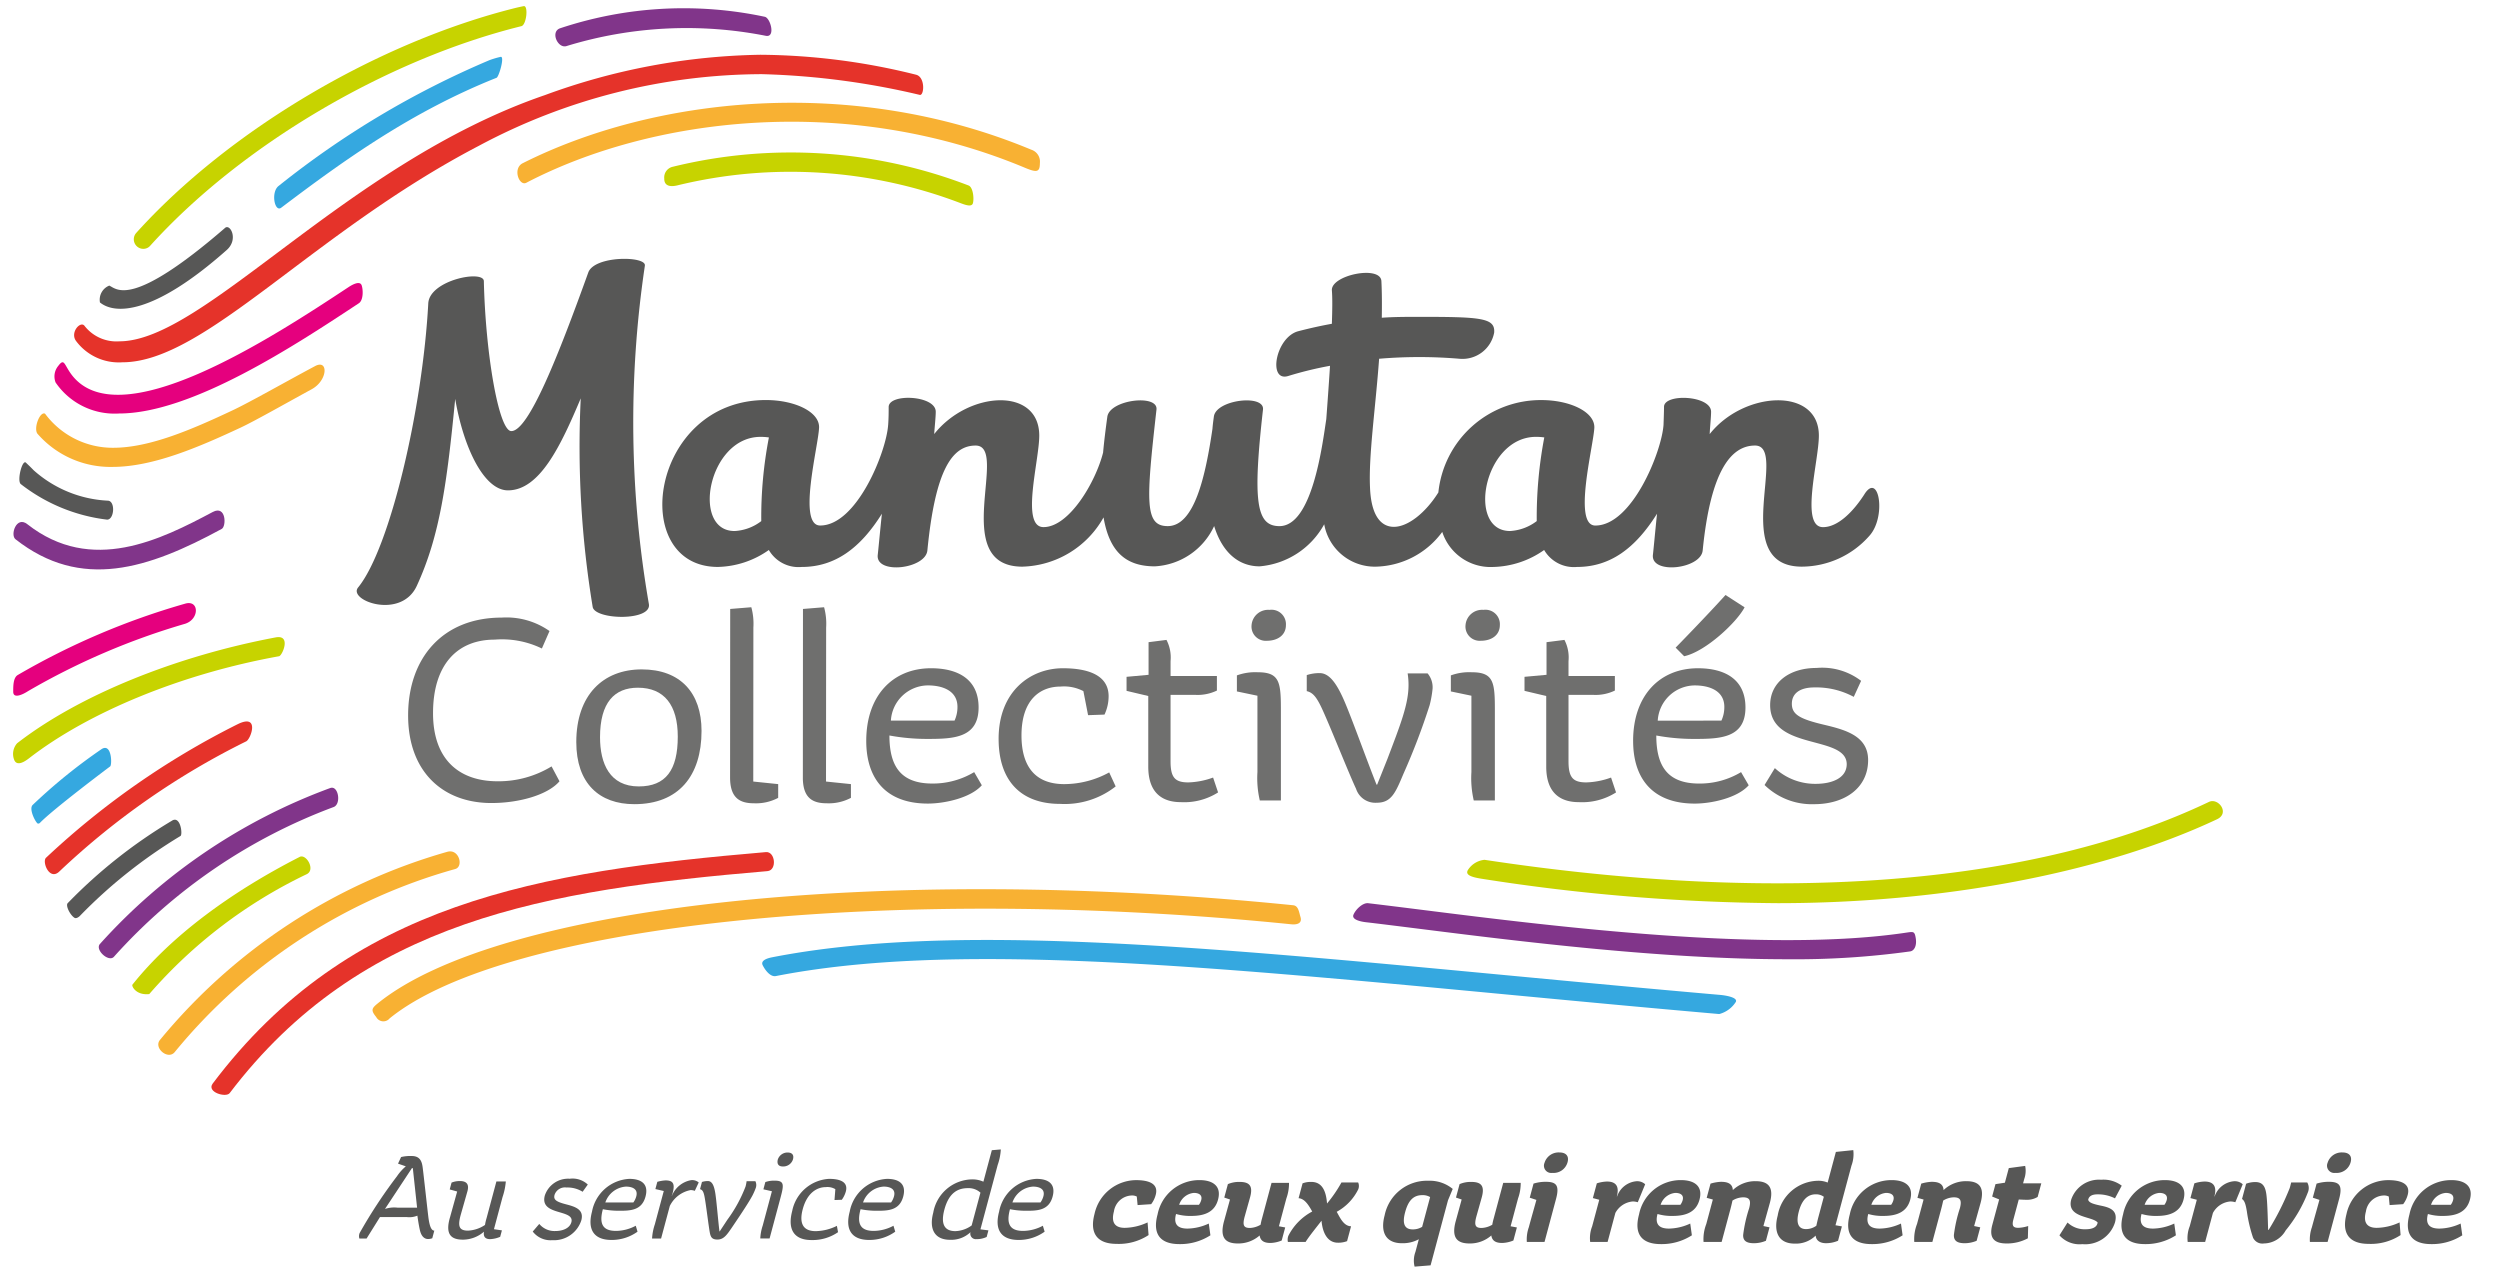 <svg id="Calque_1" data-name="Calque 1" xmlns="http://www.w3.org/2000/svg" xmlns:xlink="http://www.w3.org/1999/xlink" viewBox="0 0 190 97"><defs><clipPath id="clip-path"><rect x="1" y="0.464" width="185.911" height="95.798" fill="none"/></clipPath><clipPath id="clip-path-2"><rect x="22.463" y="82.799" width="165.537" height="13.463" fill="none"/></clipPath></defs><g clip-path="url(#clip-path)"><path d="M25.353,61.336a42.177,42.177,0,0,0-16.686,11.37c-.39.462-1.468-.512-1.073-.963A43.894,43.894,0,0,1,25.098,59.89c.621-.227.859,1.223.255,1.446" fill="#81358a"/><path d="M8.206,38.051A9.116,9.116,0,0,1,2.56,35.741c-.361-.372-.412-.403-.584-.575-.283-.283-.697,1.356-.401,1.621a13.21,13.21,0,0,0,6.564,2.706c.552,0,.64-1.405.068-1.442" fill="#575756"/><path d="M23.948,27.822c-2.246,1.198-4.979,2.758-6.278,3.366-3.073,1.449-6.306,2.843-9.059,2.843a6.402,6.402,0,0,1-5.187-2.591c-.385-.195-.881,1.078-.585,1.514a7.359,7.359,0,0,0,5.718,2.531c3.103,0,6.64-1.545,9.722-2.982,1.106-.518,3.378-1.813,5.408-2.92,1.238-.675,1.279-2.304.26-1.76" fill="#f8b133"/><path d="M22.774,65.126C17.588,67.777,13.04,71.1,10.065,74.834c-.08.101.267.827,1.279.716a36.946,36.946,0,0,1,11.978-9.117c.67-.341-.051-1.562-.548-1.308" fill="#c7d300"/><path d="M33.982,64.74a43.812,43.812,0,0,0-21.83,14.302c-.487.605.613,1.537,1.124.92A42.191,42.191,0,0,1,34.604,66.044c.649-.193.279-1.574-.622-1.303" fill="#f8b133"/><path d="M58.208,64.76c-17.231,1.471-31.673,3.816-42.047,17.597-.472.646,1,1.082,1.29.725,9.989-13.146,24.021-15.446,40.877-16.877.742-.067.595-1.507-.121-1.446" fill="#e5332a"/><path d="M7.72,56.933a41.712,41.712,0,0,0-5.238,4.244c-.28.276.125,1.148.347,1.384.044.054.149.034.199-.016.999-1.04,5.311-4.274,5.343-4.297.158-.111.126-1.816-.651-1.315" fill="#35a8e0"/><path d="M69.611,5.676A49.862,49.862,0,0,0,57.788,4.162,49.579,49.579,0,0,0,41.408,7.23c-15.087,5.178-25.901,18.71-32.33,18.71a3.07,3.07,0,0,1-2.641-1.158c-.296-.442-1.129.462-.667,1.119a4.049,4.049,0,0,0,3.535,1.633c6.245,0,14.375-9.815,27.075-16.445A45.837,45.837,0,0,1,57.903,5.636,58.469,58.469,0,0,1,69.901,7.211c.342.08.438-1.364-.29-1.535" fill="#e5332a"/><path d="M38.065,4.318a6.627,6.627,0,0,0-.869.255,68.082,68.082,0,0,0-16.009,9.549c-.626.46-.316,2.055.192,1.659,4.722-3.568,9.864-7.282,16.359-9.869.175-.066.624-1.594.328-1.594" fill="#35a8e0"/><path d="M17.101,17.324C10.015,23.451,8.889,21.98,8.307,21.705a1.151,1.151,0,0,0-.71,1.282c1.125.914,4.037.979,9.635-3.987.911-.807.266-2.026-.132-1.676" fill="#575756"/><path d="M39.825.464c-.038,0-.478.1-.548.115C28.737,3.185,17.384,9.906,10.355,17.701a.727.727,0,0,0,.051,1.022.714.714,0,0,0,.49.189.687.687,0,0,0,.528-.245C18.28,11.079,29.348,4.529,39.627,1.988c.381-.091.534-1.524.198-1.524" fill="#c7d300"/><path d="M28.589,77.291c-.407-.502-.352-.651.107-1.023,9.216-7.485,38.48-10.626,69.586-7.469.4.041.436.504.554.888.157.512-.303.602-.701.559-30.261-3.071-59.72.003-68.523,7.151a.615.615,0,0,1-1.022-.107" fill="#f8b133"/><path d="M1.005,52.573c0-.412-.007-1.044.329-1.263a55.489,55.489,0,0,1,12.722-5.427c1.086-.333,1.127,1.175.002,1.527A53.453,53.453,0,0,0,2.13,52.527c-.39.255-1.125.604-1.125.046" fill="#e5007e"/><path d="M130.673,77.065c-.022,0-.043-.001-.064-.002-5.572-.486-10.9-.99-16.054-1.477C90.896,73.35,72.209,71.585,58.96,74.182c-.391.075-.782-.399-.994-.82-.179-.36.32-.531.714-.608,13.456-2.636,32.236-.862,56.012,1.383,5.151.487,10.478.99,16.043,1.476.4.035,1.396.193,1.175.552a2.141,2.141,0,0,1-1.237.9" fill="#35a8e0"/><path d="M135.83,72.903c-9.563,0-20.571-1.385-27.918-2.309-1.525-.191-2.909-.366-4.11-.506-.399-.046-1.095-.199-.939-.569.176-.42.711-.915,1.108-.876,1.205.142,2.593.316,4.123.508,9.859,1.24,26.362,3.316,36.86,1.718.472-.066.564-.086.646.454.089.583-.136.941-.427.984a63.494,63.494,0,0,1-9.343.596" fill="#81358a"/><path d="M135.114,68.641a150.717,150.717,0,0,1-22.508-1.856c-.935-.143-1.26-.343-1.026-.693a1.693,1.693,0,0,1,1.244-.746c22.621,3.435,41.87,1.889,55.053-4.4.72-.343,1.609.851.62,1.316-8.687,4.096-20.927,6.379-33.383,6.379" fill="#c7d300"/><path d="M1.175,40.98c-.411-.323.066-1.799.899-1.144C6.964,43.68,12.235,41,16.17,38.911c1.022-.544,1.043,1.089.683,1.285-5.58,3.035-10.685,4.708-15.678.785" fill="#81358a"/><path d="M3.497,65.19A61.213,61.213,0,0,1,18.069,55.036c1.695-.83,1.002,1.129.642,1.307A57.916,57.916,0,0,0,4.52,66.224c-.756.748-1.342-.722-1.023-1.034" fill="#e5332a"/><path d="M1.069,57.722a1.217,1.217,0,0,1,.235-1.236c4.747-3.678,12.103-6.623,19.648-8.044,1.209-.228.5,1.389.258,1.432-7.337,1.32-14.444,4.221-19.014,7.763-.59.457-.983.494-1.127.086" fill="#c7d300"/><path d="M58.123,1.275a29.701,29.701,0,0,0-15.561.876c-.758.27-.161,1.569.501,1.348a31.102,31.102,0,0,1,15.145-.776c.753.141.346-1.364-.085-1.448" fill="#81358a"/><path d="M9.043,31.426a5.425,5.425,0,0,1-4.818-2.359,1.252,1.252,0,0,1,.2-1.255c.435-.579.443-.177.89.487,3.477,5.167,15.457-2.704,21.159-6.467.333-.222.895-.517,1.017-.134.119.372.119,1.127-.217,1.348-4.82,3.183-12.697,8.38-18.232,8.38" fill="#e5007e"/><path d="M39.727,12.404C49.579,7.441,64.598,5.642,78.381,11.378a.952.952,0,0,1,.65,1.018c.001.729-.264.724-1.209.324C64.256,7.076,49.491,8.938,39.999,13.891c-.54.281-1.062-1.089-.272-1.487" fill="#f8b133"/><path d="M13.053,62.383a38.429,38.429,0,0,0-7.906,6.255c-.18.178.171.896.51,1.113.162.101.402-.12.435-.163a37.947,37.947,0,0,1,7.624-6.052c.184-.102.002-1.604-.663-1.153" fill="#575756"/><path d="M73.031,15.449a36.286,36.286,0,0,0-21.559-1.358c-.595.141-1.001.008-.988-.525a.831.831,0,0,1,.655-.894,37.626,37.626,0,0,1,22.474,1.426c.328.125.428.95.332,1.333-.077.311-.519.167-.914.018" fill="#c7d300"/><path d="M31.017,54.374c0-4.371,2.63-7.437,7.112-7.437a5.69,5.69,0,0,1,3.634,1.022l-.58,1.327a6.937,6.937,0,0,0-3.59-.674c-2.832,0-4.682,1.892-4.682,5.589,0,3.546,2.006,5.176,4.905,5.176a7.744,7.744,0,0,0,4.103-1.131l.602,1.131c-.869,1.022-3.033,1.653-5.173,1.653-3.723,0-6.331-2.414-6.331-6.655" fill="#6f6f6e"/><path d="M48.479,52.266c-1.784,0-2.877,1.13-2.877,3.762,0,2.001.736,3.74,2.943,3.74,2.052,0,2.966-1.239,2.966-3.784,0-2.392-1.026-3.718-3.031-3.718m-4.682,4.131c0-3.566,2.029-5.523,4.972-5.523s4.547,1.784,4.547,4.676c0,3.413-1.739,5.567-5.105,5.567-2.676,0-4.414-1.587-4.414-4.72" fill="#6f6f6e"/><path d="M55.486,59.094l.009-12.813,1.606-.131a4.785,4.785,0,0,1,.156,1.545l-.009,11.702,1.894.196v1.044a3.603,3.603,0,0,1-1.829.413c-1.003,0-1.827-.325-1.827-1.957" fill="#6f6f6e"/><path d="M61.017,59.094l.009-12.813,1.605-.131a4.782,4.782,0,0,1,.156,1.545l-.01,11.702,1.894.196v1.044a3.602,3.602,0,0,1-1.828.413c-1.004,0-1.827-.325-1.827-1.957" fill="#6f6f6e"/><path d="M72.545,54.767a2.457,2.457,0,0,0,.222-1.045c0-1.218-1.115-1.631-2.252-1.631a2.842,2.842,0,0,0-2.808,2.677Zm-6.71,1.543c0-3.458,2.029-5.523,4.926-5.523,2.03,0,3.612.825,3.612,2.979,0,2.326-1.917,2.392-3.879,2.392a15.712,15.712,0,0,1-2.898-.261c0,2.261.802,3.652,3.254,3.652a6.094,6.094,0,0,0,3.188-.869l.58,1c-.847.956-2.808,1.392-4.102,1.392-3.21,0-4.681-1.915-4.681-4.763" fill="#6f6f6e"/><path d="M75.894,56.158c0-3.654,2.452-5.371,4.882-5.371,1.739,0,3.479.433,3.479,2.131a3.296,3.296,0,0,1-.313,1.391l-1.248.044-.356-1.827a3.179,3.179,0,0,0-1.74-.347c-1.494,0-2.965.935-2.965,3.718,0,2.023.779,3.696,3.254,3.696a7.138,7.138,0,0,0,3.412-.89l.491,1.065a6.268,6.268,0,0,1-4.213,1.328c-3.1,0-4.682-1.871-4.682-4.937" fill="#6f6f6e"/><path d="M87.268,52.896l-1.65-.391V51.438l1.673-.152v-2.48l1.361-.173a2.891,2.891,0,0,1,.311,1.609v1.132H92.485v1.109a3.396,3.396,0,0,1-1.673.326h-1.85v5.045c0,1.24.334,1.609,1.361,1.609a5.974,5.974,0,0,0,1.872-.369l.379,1.13a4.801,4.801,0,0,1-2.83.739c-1.383,0-2.476-.674-2.476-2.696Z" fill="#6f6f6e"/><path d="M95.12,47.502A1.26,1.26,0,0,1,96.48,46.351a1.097,1.097,0,0,1,1.25,1.152c0,.783-.648,1.196-1.451,1.196A1.082,1.082,0,0,1,95.12,47.502m.445,11.178V52.875l-1.561-.326V51.33a4.067,4.067,0,0,1,1.583-.239c1.672,0,1.761.76,1.761,2.871v6.871H95.744a7.499,7.499,0,0,1-.179-2.153" fill="#6f6f6e"/><path d="M100.74,54.462c-.58-1.348-.869-1.805-1.427-1.936V51.308a3.062,3.062,0,0,1,.981-.152c.713,0,1.271.739,1.851,2.066s1.694,4.458,2.474,6.415h.044l.781-1.957c.981-2.588,1.604-4.154,1.604-5.611a5.662,5.662,0,0,0-.067-.891h1.516a1.638,1.638,0,0,1,.38,1.152,8.219,8.219,0,0,1-.223,1.261,50.901,50.901,0,0,1-1.983,5.197c-.604,1.436-.915,2.219-2.03,2.219a1.537,1.537,0,0,1-1.582-1.066c-.401-.826-1.718-4.109-2.319-5.479" fill="#6f6f6e"/><path d="M111.381,47.502a1.26,1.26,0,0,1,1.36-1.152,1.097,1.097,0,0,1,1.248,1.152c0,.783-.647,1.196-1.45,1.196a1.082,1.082,0,0,1-1.158-1.196m.446,11.178V52.875l-1.562-.326V51.33a4.074,4.074,0,0,1,1.584-.239c1.672,0,1.761.76,1.761,2.871v6.871h-1.605a7.525,7.525,0,0,1-.178-2.153" fill="#6f6f6e"/><path d="M117.513,52.896l-1.65-.391V51.438l1.673-.152v-2.48l1.361-.173a2.891,2.891,0,0,1,.31,1.609v1.132H122.73v1.109a3.389,3.389,0,0,1-1.672.326h-1.851v5.045c0,1.24.335,1.609,1.362,1.609a5.98,5.98,0,0,0,1.872-.369l.378,1.13a4.801,4.801,0,0,1-2.83.739c-1.383,0-2.475-.674-2.475-2.696Z" fill="#6f6f6e"/><path d="M131.139,45.22l1.45.935c-.58,1.13-2.966,3.371-4.593,3.719l-.647-.653s2.319-2.37,3.79-4.001m-.312,9.548a2.449,2.449,0,0,0,.222-1.045c0-1.218-1.115-1.631-2.252-1.631a2.842,2.842,0,0,0-2.809,2.677Zm-6.71,1.543c0-3.458,2.029-5.523,4.926-5.523,2.03,0,3.612.825,3.612,2.979,0,2.326-1.917,2.392-3.879,2.392a15.702,15.702,0,0,1-2.897-.261c0,2.261.802,3.652,3.254,3.652a6.091,6.091,0,0,0,3.188-.869l.58,1c-.847.956-2.808,1.392-4.102,1.392-3.21,0-4.681-1.915-4.681-4.763" fill="#6f6f6e"/><path d="M134.889,58.376a4.514,4.514,0,0,0,3.099,1.196c1.315,0,2.363-.477,2.363-1.5-.022-2.24-5.82-1-5.82-4.481,0-1.718,1.451-2.826,3.523-2.826a4.865,4.865,0,0,1,3.39.979l-.558,1.218a6.017,6.017,0,0,0-2.987-.718c-1.138,0-1.718.478-1.718,1.24,0,.805.58,1.153,2.409,1.588,1.649.391,3.387.849,3.387,2.696,0,2.11-1.761,3.35-4.102,3.35a5.141,5.141,0,0,1-3.768-1.458Z" fill="#6f6f6e"/><path d="M114.759,40.356c-3.32,0-2-7.155,1.973-7.155a4.213,4.213,0,0,1,.634.044,32.551,32.551,0,0,0-.574,6.358,3.68,3.68,0,0,1-2.034.754m-58.938,0c-3.302,0-2.009-7.155,1.98-7.155a4.304,4.304,0,0,1,.637.044,31.726,31.726,0,0,0-.58,6.358,3.624,3.624,0,0,1-2.037.754M141.699,37.56c-.884,1.378-2.042,2.503-3.149,2.503-1.764,0-.316-5.034-.316-6.954,0-3.719-5.709-3.403-8.298-.118.023-.527.106-1.288.106-1.697,0-1.256-3.608-1.415-3.577-.359,0,.359-.038,1.363-.038,1.363-.144,2.04-2.388,7.643-5.183,7.643-1.717,0-.158-5.965-.075-7.417.062-1.214-1.844-2.118-4.021-2.118a7.823,7.823,0,0,0-7.832,7.019c-.965,1.544-2.31,2.615-3.381,2.615-.995,0-1.733-.875-1.814-2.991-.114-2.434.42-6.04.692-9.784a36.434,36.434,0,0,1,6.099,0,2.451,2.451,0,0,0,2.645-1.987c.088-1.13-1.01-1.198-5.793-1.198-.985,0-1.897.007-2.748.068.015-.941.015-1.867-.03-2.78-.055-1.228-3.809-.474-3.764.685.053.696.031,1.575,0,2.554-.798.143-1.619.324-2.546.563-1.739.453-2.334,3.882-.775,3.407a27.587,27.587,0,0,1,3.18-.776c-.086,1.43-.283,4.048-.283,4.048-.299,1.967-1.062,8.137-3.56,8.137-1.761,0-2.042-1.847-1.25-8.859.128-1.189-3.586-.758-3.735.544-.045.332-.085.625-.106.92-.536,3.643-1.379,7.394-3.403,7.394-1.756,0-1.643-1.847-.851-8.859.132-1.189-3.541-.758-3.735.544-.136.993-.249,1.905-.322,2.726-.576,2.266-2.585,5.665-4.528,5.665-1.759,0-.324-5.034-.324-6.954,0-3.719-5.386-3.403-7.984-.118.03-.527.117-1.288.117-1.697,0-1.256-3.578-1.415-3.578-.359,0,.359,0,.85-.04,1.383v-.02c-.137,2.04-2.38,7.643-5.167,7.643-1.725,0-.151-5.965-.083-7.417.068-1.214-1.84-2.118-4.037-2.118-8.812-.008-10.514,12.683-3.65,12.683a6.947,6.947,0,0,0,3.87-1.288A2.609,2.609,0,0,0,60.93,43.089c2.531,0,4.46-1.43,6.093-4.045-.16,1.536-.271,2.757-.316,3.14-.152,1.499,3.629,1.062,3.773-.345.6-6.145,1.889-7.977,3.667-7.977,2.598,0-2.055,9.204,3.556,9.204a7.29,7.29,0,0,0,6.167-3.744c.452,2.661,1.738,3.72,3.901,3.72a5.279,5.279,0,0,0,4.504-3.063c.655,2.116,1.95,3.063,3.454,3.063a6.181,6.181,0,0,0,4.911-3.199,3.906,3.906,0,0,0,3.875,3.224,6.432,6.432,0,0,0,5.096-2.642,3.859,3.859,0,0,0,3.855,2.665A6.976,6.976,0,0,0,117.355,41.8a2.612,2.612,0,0,0,2.495,1.288c2.537,0,4.444-1.43,6.084-4.045-.157,1.536-.269,2.757-.314,3.14-.137,1.499,3.643,1.062,3.784-.345.608-6.145,2.196-7.977,3.979-7.977,2.59,0-2.059,9.204,3.562,9.204a6.878,6.878,0,0,0,5.121-2.335c1.319-1.444.738-4.91-.368-3.171" fill="#575756"/><path d="M49.01,20.179c.096-.73-3.827-.768-4.3.529C42.441,27.01,40.178,32.763,38.86,32.763c-.958,0-1.966-5.935-2.087-11.393-.011-.889-4.144-.085-4.225,1.696-.424,7.915-2.885,18.579-5.332,21.582-.806.986,3.269,2.478,4.463-.129,1.754-3.81,2.29-7.785,2.916-14.203.647,3.782,2.215,6.951,4.007,6.951,2.403,0,3.997-3.336,5.534-6.99a74.91,74.91,0,0,0,.908,15.852c.177.992,4.534,1.093,4.268-.238a80.819,80.819,0,0,1-.3-25.711" fill="#575756"/><path d="M27.336,93.705a37.154,37.154,0,0,1,2.833-4.308,3.657,3.657,0,0,1,.674-.755l-.593-.206.232-.5a2.983,2.983,0,0,1,.806-.079c.628,0,.776.402.836.874.08.618.326,2.885.429,3.748.081.647.209,1.049.455,1.049l-.155.579a.921.921,0,0,1-.321.059c-.197,0-.462-.108-.598-.589-.099-.363-.21-1.158-.212-1.187a1.622,1.622,0,0,1-.804.108H28.877l-1.016,1.629h-.549a.626.626,0,0,1,.024-.422M29.259,91.88a2.249,2.249,0,0,1,.949-.098h1.491l-.324-3.002h-.069Z" fill="#575756"/><path d="M34.192,92.547l.553-1.992-.567-.157.14-.52a1.638,1.638,0,0,1,.639-.118c.452,0,.734.196.563.795l-.5,1.756c-.249.893-.13,1.217.547,1.217a2.52,2.52,0,0,0,1.293-.432,3.845,3.845,0,0,1,.12-.52l.747-2.787h.716a5.032,5.032,0,0,1-.249,1.187L37.54,93.42l.605.088-.132.491a2.21,2.21,0,0,1-.754.176c-.226,0-.563-.059-.476-.569a2.449,2.449,0,0,1-1.596.608c-.932,0-1.349-.422-.996-1.668" fill="#575756"/><path d="M40.984,93.018a1.505,1.505,0,0,0,1.22.54c.579,0,1.098-.216,1.222-.677.261-1.011-2.441-.451-2.02-2.021a1.866,1.866,0,0,1,1.893-1.276,1.686,1.686,0,0,1,1.373.442l-.392.549a2.159,2.159,0,0,0-1.228-.324.833.833,0,0,0-.906.559c-.097.364.116.521.868.717.68.177,1.39.383,1.167,1.217a2.182,2.182,0,0,1-2.211,1.51,1.702,1.702,0,0,1-1.482-.657Z" fill="#575756"/><path d="M44.992,92.086a3.048,3.048,0,0,1,2.837-2.492c.893,0,1.49.373,1.23,1.345-.281,1.049-1.132,1.079-1.997,1.079a6.232,6.232,0,0,1-1.244-.118c-.274,1.02-.089,1.648.991,1.648a3.215,3.215,0,0,0,1.509-.392l.134.452a3.364,3.364,0,0,1-1.974.628c-1.413,0-1.83-.864-1.486-2.149m3.141-.697a1.422,1.422,0,0,0,.225-.471c.147-.55-.294-.737-.794-.737a1.78,1.78,0,0,0-1.56,1.207Z" fill="#575756"/><path d="M49.763,93.067l.684-2.551-.638-.147.147-.55a2.733,2.733,0,0,1,.617-.108c.53,0,.752.196.555.932a2.524,2.524,0,0,1-.078.255h.01a1.932,1.932,0,0,1,1.471-1.207.76.76,0,0,1,.571.177l-.298.637a.92.92,0,0,0-.318-.059,2.239,2.239,0,0,0-1.58,1.207l-.663,2.473h-.686a4.125,4.125,0,0,1,.205-1.059" fill="#575756"/><path d="M53.596,91.252c-.092-.609-.165-.814-.394-.874l.147-.549a1.49,1.49,0,0,1,.45-.069c.314,0,.47.333.565.932s.206,2.011.314,2.894h.02l.58-.883a10.616,10.616,0,0,0,1.385-2.531,2.801,2.801,0,0,0,.078-.402h.667a.655.655,0,0,1,.028.52,4.625,4.625,0,0,1-.25.569c-.257.481-.771,1.266-1.502,2.345-.439.647-.671,1.001-1.161,1.001-.402,0-.502-.177-.568-.481-.077-.372-.259-1.854-.359-2.472" fill="#575756"/><path d="M57.963,93.155l.702-2.62-.647-.147.147-.55a1.976,1.976,0,0,1,.726-.108c.736,0,.683.343.428,1.295l-.831,3.101h-.707a3.618,3.618,0,0,1,.182-.972m1.155-5.043a.776.776,0,0,1,.738-.52c.314,0,.508.157.41.52a.771.771,0,0,1-.783.54c-.305,0-.46-.186-.366-.54" fill="#575756"/><path d="M60.211,92.017a3.034,3.034,0,0,1,2.799-2.424c.765,0,1.478.196,1.273.962a1.961,1.961,0,0,1-.306.628l-.555.019.064-.824a1.158,1.158,0,0,0-.724-.157c-.657,0-1.418.421-1.754,1.678-.244.913-.104,1.668.986,1.668a3.742,3.742,0,0,0,1.61-.402l.087.481a3.409,3.409,0,0,1-2.015.598c-1.365,0-1.835-.843-1.464-2.227" fill="#575756"/><path d="M64.578,92.086a3.048,3.048,0,0,1,2.837-2.492c.893,0,1.49.373,1.23,1.345-.281,1.049-1.132,1.079-1.997,1.079a6.232,6.232,0,0,1-1.244-.118c-.274,1.02-.089,1.648.991,1.648a3.215,3.215,0,0,0,1.509-.392l.134.452a3.364,3.364,0,0,1-1.974.628c-1.413,0-1.83-.864-1.486-2.149M67.72,91.389a1.422,1.422,0,0,0,.225-.471c.147-.55-.294-.737-.794-.737a1.78,1.78,0,0,0-1.56,1.207Z" fill="#575756"/><path d="M72.21,94.225c-1.217,0-1.607-.854-1.283-2.061a3.048,3.048,0,0,1,2.926-2.531,2.025,2.025,0,0,1,.885.176l.641-2.393.683-.059a4.244,4.244,0,0,1-.237,1.177L74.513,93.43l.607.078-.134.501a1.752,1.752,0,0,1-.781.166.418.418,0,0,1-.447-.53,2.116,2.116,0,0,1-1.548.579m2.304-3.582a1.327,1.327,0,0,0-.949-.343c-.716,0-1.433.294-1.791,1.628-.286,1.07-.026,1.639.837,1.639a2.241,2.241,0,0,0,1.235-.431Z" fill="#575756"/><path d="M75.932,92.086a3.048,3.048,0,0,1,2.837-2.492c.893,0,1.49.373,1.23,1.345-.281,1.049-1.133,1.079-1.997,1.079a6.231,6.231,0,0,1-1.244-.118c-.274,1.02-.089,1.648.991,1.648a3.213,3.213,0,0,0,1.509-.392l.134.452a3.364,3.364,0,0,1-1.974.628c-1.414,0-1.831-.864-1.486-2.149m3.141-.697a1.424,1.424,0,0,0,.225-.471c.147-.55-.294-.737-.794-.737a1.78,1.78,0,0,0-1.56,1.207Z" fill="#575756"/></g><g clip-path="url(#clip-path-2)"><path d="M83.186,92.244a3.261,3.261,0,0,1,3.151-2.554c.835,0,1.745.196,1.497,1.12a1.979,1.979,0,0,1-.346.707l-1.03.069-.062-.648a.784.784,0,0,0-.441-.078,1.413,1.413,0,0,0-1.296,1.208c-.184.688-.06,1.248.825,1.248a4.252,4.252,0,0,0,1.732-.413l.076.963a4.111,4.111,0,0,1-2.429.668c-1.474,0-2.076-.796-1.676-2.29" fill="#575756"/><path d="M87.975,92.302a3.227,3.227,0,0,1,3.186-2.614c.963,0,1.697.413,1.41,1.484-.239.894-.951,1.238-2.022,1.238a3.783,3.783,0,0,1-1.169-.147c-.208.776.115,1.11.871,1.11a3.983,3.983,0,0,0,1.616-.383l.124.894a4.246,4.246,0,0,1-2.35.668c-1.494,0-2.059-.786-1.667-2.25m3.145-.737a1.082,1.082,0,0,0,.173-.354c.102-.383-.166-.55-.56-.55a1.299,1.299,0,0,0-1.116.904Z" fill="#575756"/><path d="M93.031,92.794l.447-1.631-.433-.148.274-1.022a2.143,2.143,0,0,1,.89-.167c.737,0,1.034.285.802,1.15L94.595,92.46c-.174.649-.085.865.397.865a1.73,1.73,0,0,0,.813-.246,4.327,4.327,0,0,1,.112-.491l.721-2.692h1.327a3.379,3.379,0,0,1-.199,1.179l-.568,2.122.477.089-.266.992a2.408,2.408,0,0,1-.846.187c-.324,0-.76-.059-.83-.57a2.448,2.448,0,0,1-1.657.609c-.963,0-1.392-.452-1.045-1.71" fill="#575756"/><path d="M97.919,93.914a4.3,4.3,0,0,1,1.809-1.838c-.278-.501-.581-.982-1.036-1.012l.303-1.13a1.738,1.738,0,0,1,.668-.108c.815,0,1.122.688,1.191,1.641a10.028,10.028,0,0,0,1.097-1.601h1.268a.662.662,0,0,1,.008.521,3.91,3.91,0,0,1-1.637,1.71c.222.383.513,1.091,1.091,1.1l-.303,1.13a1.828,1.828,0,0,1-.7.118c-.756,0-1.159-.698-1.242-1.671-.347.452-.944,1.179-1.208,1.612H97.881a.797.797,0,0,1,.038-.472" fill="#575756"/><path d="M105.233,92.362a3.279,3.279,0,0,1,3.326-2.624,2.742,2.742,0,0,1,1.848.62l-.359.865-1.324,4.943-1.215.098a1.9,1.9,0,0,1,.064-1.12l.258-.963a2.542,2.542,0,0,1-1.281.304c-1.227,0-1.663-.834-1.317-2.122m2.851.875.605-2.26a1.086,1.086,0,0,0-.598-.147c-.708,0-1.077.462-1.301,1.297-.211.786-.105,1.306.574,1.306a1.335,1.335,0,0,0,.721-.196" fill="#575756"/><path d="M110.639,92.794l.447-1.631-.432-.148.274-1.022a2.143,2.143,0,0,1,.89-.167c.737,0,1.034.285.802,1.15l-.417,1.484c-.174.649-.085.865.397.865a1.73,1.73,0,0,0,.813-.246,4.327,4.327,0,0,1,.112-.491l.721-2.692h1.327a3.375,3.375,0,0,1-.199,1.179l-.568,2.122.477.089-.266.992a2.408,2.408,0,0,1-.846.187c-.324,0-.76-.059-.83-.57a2.448,2.448,0,0,1-1.657.609c-.963,0-1.392-.452-1.045-1.71" fill="#575756"/><path d="M116.189,93.275c.205-.766.456-1.631.577-2.083l-.505-.167.287-1.071a3.155,3.155,0,0,1,.901-.138c.786,0,1.101.217.811,1.298l-.876,3.272h-1.346a2.812,2.812,0,0,1,.15-1.11m1.196-4.903a1.118,1.118,0,0,1,1.144-.786c.442,0,.743.235.608.737a1.101,1.101,0,0,1-1.161.816.553.553,0,0,1-.59-.767" fill="#575756"/><path d="M121.002,93.206l.542-2.024-.486-.128.3-1.12a2.781,2.781,0,0,1,.773-.137c.776,0,.925.472.748,1.13h.02a1.713,1.713,0,0,1,1.428-1.149.894.894,0,0,1,.706.226l-.562,1.366a1.37,1.37,0,0,0-.378-.059,1.66,1.66,0,0,0-1.325.874l-.59,2.201H120.853a2.46,2.46,0,0,1,.149-1.179" fill="#575756"/><path d="M124.566,92.302a3.226,3.226,0,0,1,3.186-2.614c.963,0,1.697.413,1.41,1.484-.239.894-.951,1.238-2.022,1.238a3.781,3.781,0,0,1-1.169-.147c-.208.776.115,1.11.872,1.11a3.981,3.981,0,0,0,1.615-.383l.124.894a4.245,4.245,0,0,1-2.35.668c-1.494,0-2.059-.786-1.666-2.25m3.144-.737a1.079,1.079,0,0,0,.173-.354c.102-.383-.166-.55-.56-.55a1.299,1.299,0,0,0-1.116.904Z" fill="#575756"/><path d="M129.676,93.03l.5-1.866-.467-.128.29-1.08a3.246,3.246,0,0,1,.783-.138c.374,0,.888.059.913.629a2.457,2.457,0,0,1,1.724-.678c.993,0,1.409.462,1.093,1.641l-.493,1.769.464.098-.274,1.022a2.356,2.356,0,0,1-.905.186c-.531,0-.842-.157-.824-.629a10.649,10.649,0,0,1,.454-2.024c.166-.619.027-.835-.464-.835a1.595,1.595,0,0,0-.802.245c-.038.177-.094.422-.16.668l-.664,2.476H129.47a3.162,3.162,0,0,1,.206-1.356" fill="#575756"/><path d="M136.392,94.514c-1.228,0-1.617-.894-1.288-2.123a3.167,3.167,0,0,1,3.079-2.653,1.799,1.799,0,0,1,.719.137l.624-2.329,1.324-.137a2.49,2.49,0,0,1-.139,1.179l-1.214,4.53.487.088-.292,1.091a2.312,2.312,0,0,1-.915.186c-.432,0-.755-.186-.788-.579a2.113,2.113,0,0,1-1.598.609m1.823-2.074.397-1.484a.984.984,0,0,0-.618-.187c-.54,0-1.022.334-1.278,1.288-.219.815-.098,1.356.55,1.356a1.348,1.348,0,0,0,.776-.255c.053-.236.099-.443.173-.718" fill="#575756"/><path d="M140.582,92.302a3.226,3.226,0,0,1,3.186-2.614c.963,0,1.697.413,1.41,1.484-.24.894-.951,1.238-2.022,1.238a3.78,3.78,0,0,1-1.169-.147c-.208.776.115,1.11.872,1.11a3.981,3.981,0,0,0,1.615-.383l.124.894a4.245,4.245,0,0,1-2.35.668c-1.494,0-2.059-.786-1.666-2.25m3.144-.737a1.081,1.081,0,0,0,.173-.354c.102-.383-.167-.55-.56-.55a1.299,1.299,0,0,0-1.117.904Z" fill="#575756"/><path d="M145.692,93.03l.5-1.866-.467-.128.29-1.08a3.246,3.246,0,0,1,.783-.138c.374,0,.888.059.913.629a2.456,2.456,0,0,1,1.724-.678c.993,0,1.409.462,1.093,1.641l-.493,1.769.464.098-.274,1.022a2.357,2.357,0,0,1-.905.186c-.531,0-.842-.157-.824-.629a10.649,10.649,0,0,1,.454-2.024c.166-.619.028-.835-.464-.835a1.595,1.595,0,0,0-.802.245c-.038.177-.094.422-.16.668l-.664,2.476h-1.375a3.162,3.162,0,0,1,.206-1.356" fill="#575756"/><path d="M151.934,91.153l-.532-.216.253-.943.717-.108.297-1.11,1.244-.167a1.864,1.864,0,0,1-.07.992l-.089.334h1.385l-.277,1.032a1.549,1.549,0,0,1-.892.216c-.197,0-.408-.019-.545-.019l-.406,1.512c-.132.492-.014.639.379.639a2.803,2.803,0,0,0,.744-.138l-.024.934a3.352,3.352,0,0,1-1.618.393c-.865,0-1.371-.344-1.085-1.415Z" fill="#575756"/><path d="M157.132,92.912a1.877,1.877,0,0,0,1.376.511c.472,0,.859-.128.913-.511-.399-.491-2.383-.344-2.007-1.749A2.226,2.226,0,0,1,159.683,89.66a2.305,2.305,0,0,1,1.569.452l-.514.963a2.846,2.846,0,0,0-1.333-.304c-.422,0-.659.147-.703.422.082.207.314.295.899.423.67.137,1.399.315,1.141,1.278a2.371,2.371,0,0,1-2.488,1.661,2.043,2.043,0,0,1-1.737-.669Z" fill="#575756"/><path d="M161.352,92.302a3.227,3.227,0,0,1,3.186-2.614c.963,0,1.697.413,1.41,1.484-.239.894-.951,1.238-2.022,1.238a3.781,3.781,0,0,1-1.169-.147c-.208.776.115,1.11.872,1.11a3.982,3.982,0,0,0,1.615-.383l.124.894a4.246,4.246,0,0,1-2.35.668c-1.494,0-2.059-.786-1.667-2.25m3.145-.737a1.079,1.079,0,0,0,.173-.354c.102-.383-.167-.55-.56-.55a1.299,1.299,0,0,0-1.116.904Z" fill="#575756"/><path d="M166.416,93.206l.542-2.024-.486-.128.3-1.12a2.781,2.781,0,0,1,.773-.137c.776,0,.925.472.749,1.13h.019a1.713,1.713,0,0,1,1.428-1.149.894.894,0,0,1,.706.226l-.562,1.366a1.37,1.37,0,0,0-.378-.059,1.66,1.66,0,0,0-1.325.874l-.59,2.201h-1.327a2.457,2.457,0,0,1,.149-1.179" fill="#575756"/><path d="M170.765,92.086c-.087-.521-.162-.825-.371-.963l.311-1.16a1.974,1.974,0,0,1,.692-.127c.57,0,.765.334.848.943.075.56.102,1.67.133,2.692h.039a19.981,19.981,0,0,0,1.595-3.164c.044-.127.081-.304.118-.442h1.218a.835.835,0,0,1,.058.737,10.458,10.458,0,0,1-1.693,2.908,1.923,1.923,0,0,1-1.651.992.781.781,0,0,1-.828-.432,11.039,11.039,0,0,1-.47-1.985" fill="#575756"/><path d="M175.703,93.275c.205-.766.456-1.631.577-2.083l-.505-.167.287-1.071a3.155,3.155,0,0,1,.901-.138c.786,0,1.101.217.812,1.298l-.877,3.272h-1.346a2.812,2.812,0,0,1,.15-1.11m1.196-4.903a1.118,1.118,0,0,1,1.144-.786c.442,0,.743.235.608.737a1.101,1.101,0,0,1-1.161.816.553.553,0,0,1-.59-.767" fill="#575756"/><path d="M178.338,92.244a3.261,3.261,0,0,1,3.151-2.554c.835,0,1.745.196,1.497,1.12a1.989,1.989,0,0,1-.346.707l-1.03.069-.062-.648a.787.787,0,0,0-.441-.078,1.413,1.413,0,0,0-1.296,1.208c-.184.688-.06,1.248.825,1.248a4.252,4.252,0,0,0,1.732-.413l.077.963a4.114,4.114,0,0,1-2.429.668c-1.474,0-2.076-.796-1.676-2.29" fill="#575756"/><path d="M183.117,92.302a3.227,3.227,0,0,1,3.186-2.614c.963,0,1.697.413,1.41,1.484-.239.894-.951,1.238-2.022,1.238a3.786,3.786,0,0,1-1.169-.147c-.208.776.115,1.11.871,1.11a3.983,3.983,0,0,0,1.616-.383l.124.894a4.246,4.246,0,0,1-2.35.668c-1.494,0-2.059-.786-1.667-2.25m3.145-.737a1.082,1.082,0,0,0,.173-.354c.103-.383-.166-.55-.56-.55a1.299,1.299,0,0,0-1.116.904Z" fill="#575756"/></g></svg>